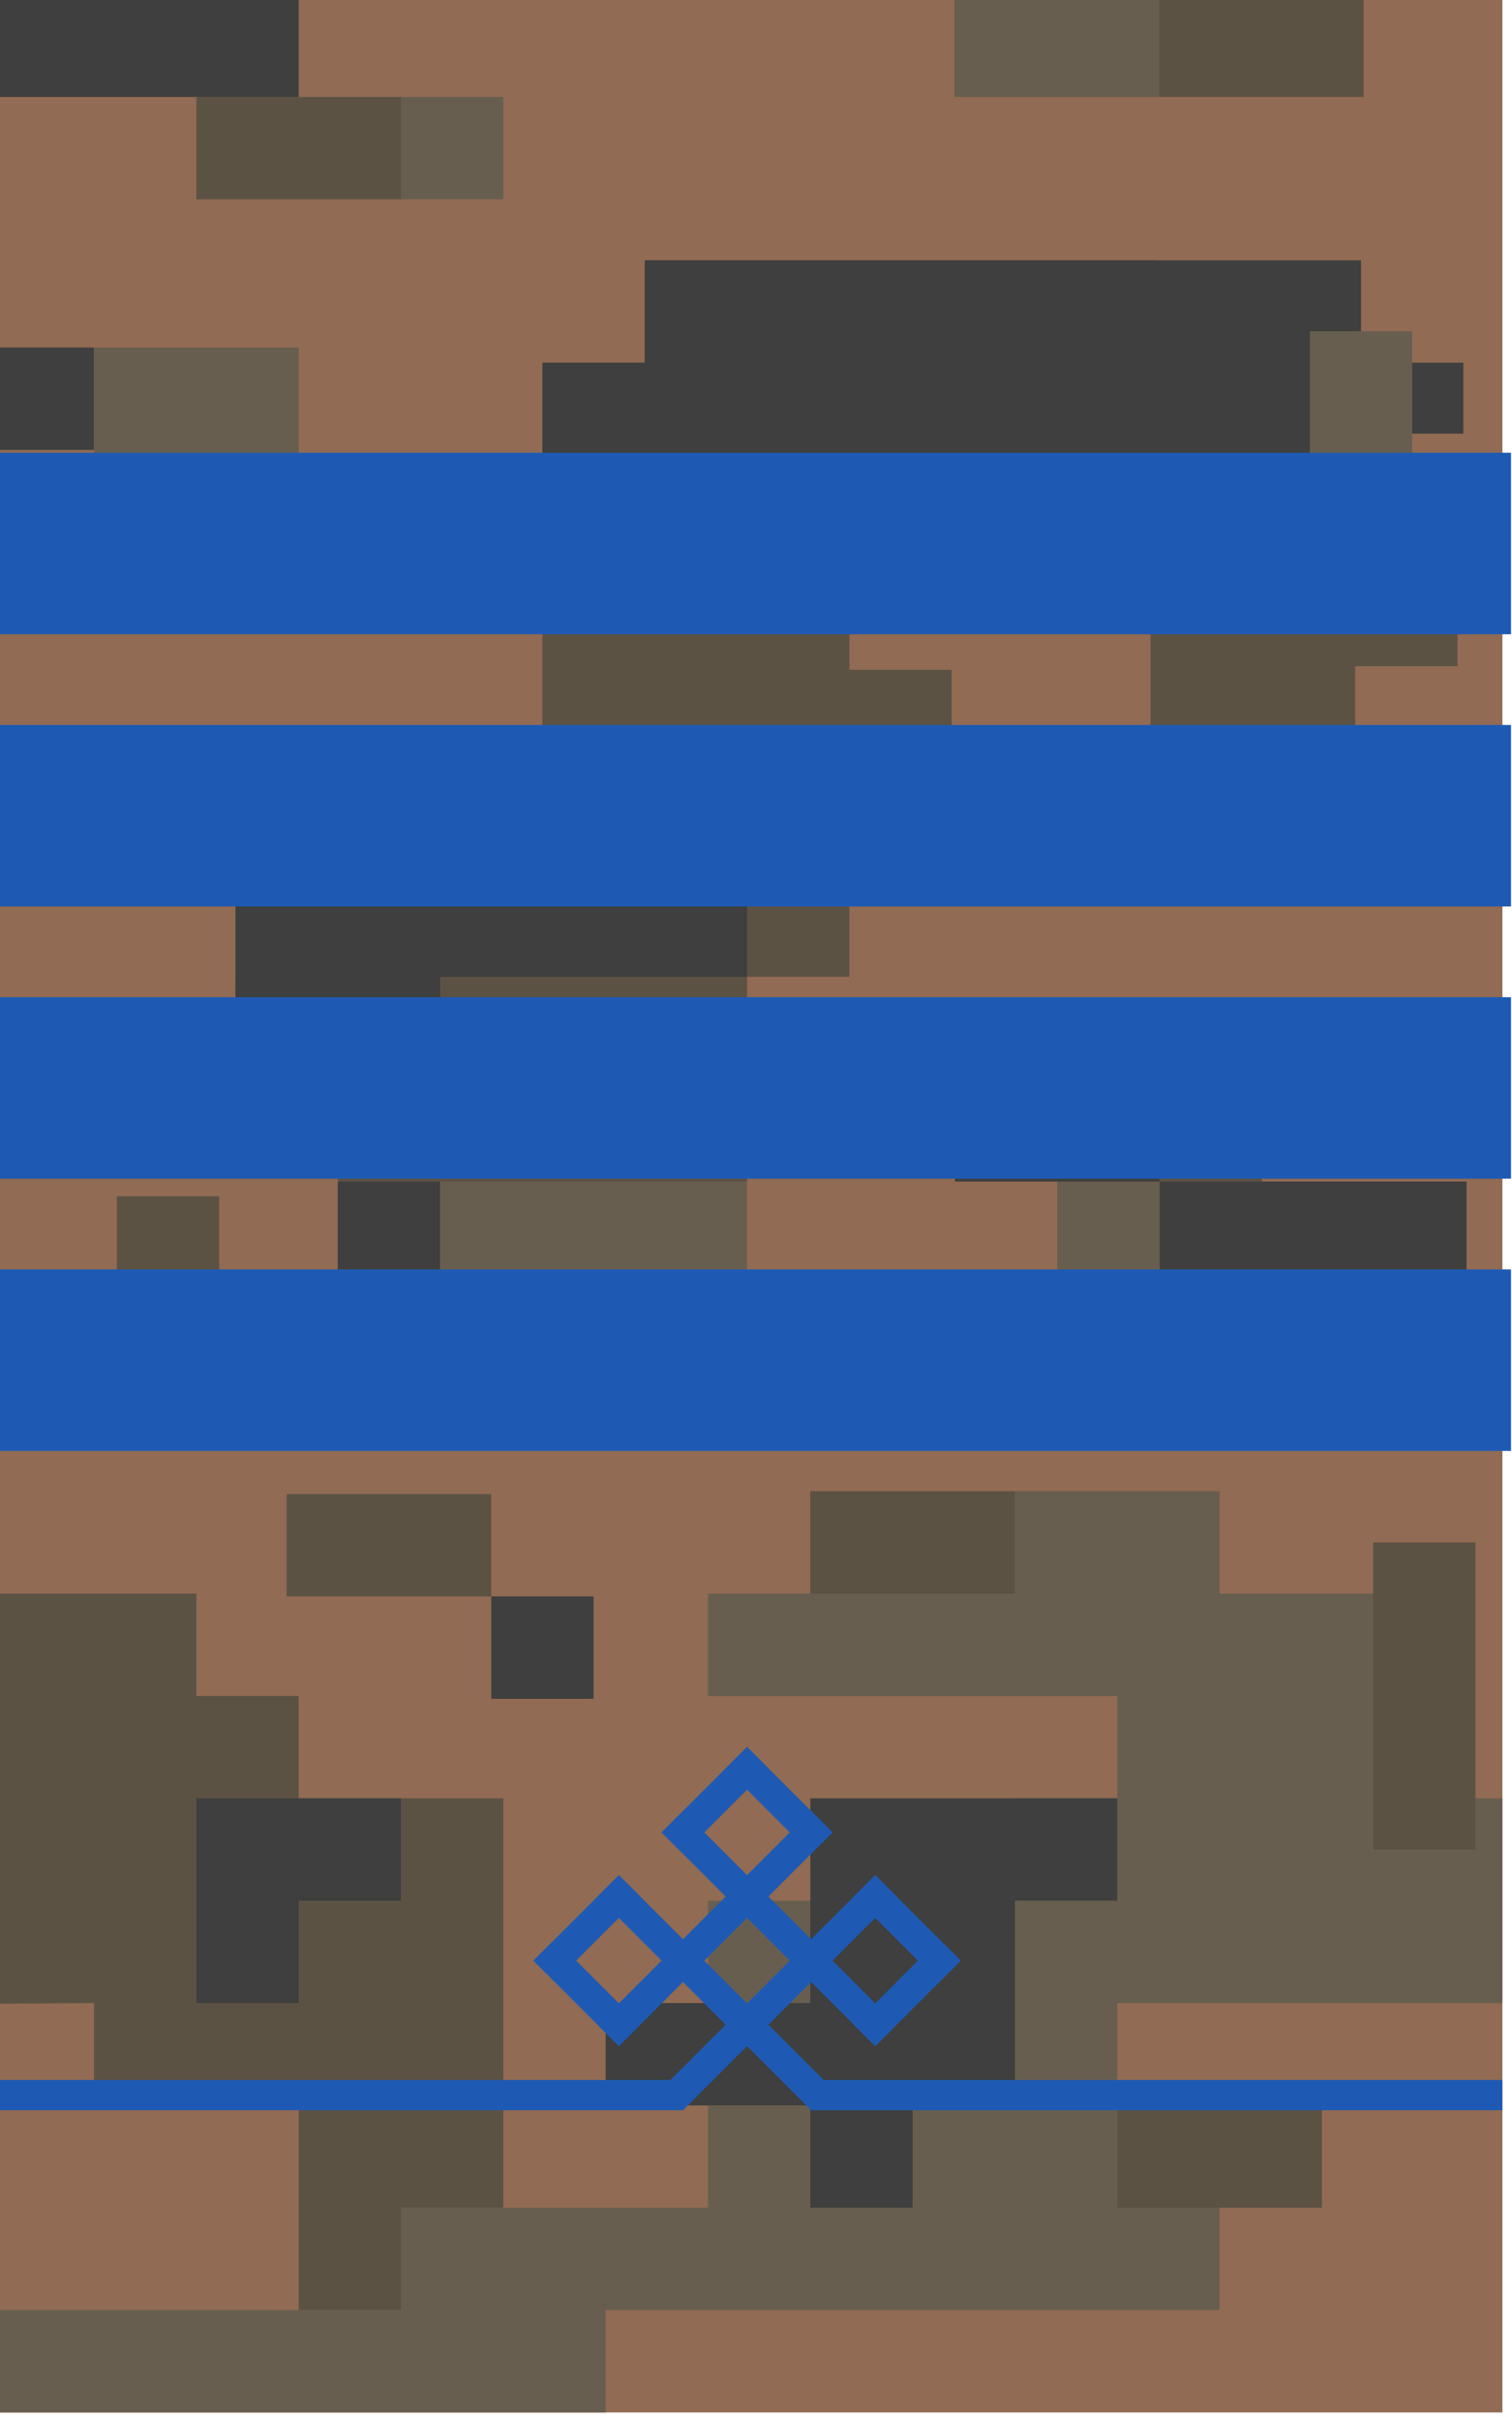 <?xml version="1.0" encoding="UTF-8" standalone="no"?>
<!-- Created with Inkscape (http://www.inkscape.org/) -->

<svg
   xmlns:dc="http://purl.org/dc/elements/1.1/"
   xmlns:cc="http://creativecommons.org/ns#"
   xmlns:rdf="http://www.w3.org/1999/02/22-rdf-syntax-ns#"
   xmlns:svg="http://www.w3.org/2000/svg"
   xmlns="http://www.w3.org/2000/svg"
   xmlns:sodipodi="http://sodipodi.sourceforge.net/DTD/sodipodi-0.dtd"
   xmlns:inkscape="http://www.inkscape.org/namespaces/inkscape"
   width="50mm"
   height="80mm"
   viewBox="0 0 177.165 283.465"
   id="svg9780"
   version="1.1"
   inkscape:version="0.91 r13725"
   sodipodi:docname="Mongolian_Army-SCP-field.svg">
  <defs
     id="defs9782" />
  <sodipodi:namedview
     id="base"
     pagecolor="#ffffff"
     bordercolor="#666666"
     borderopacity="1.0"
     inkscape:pageopacity="0.0"
     inkscape:pageshadow="2"
     inkscape:zoom="0.98994949"
     inkscape:cx="-30.359657"
     inkscape:cy="223.94789"
     inkscape:document-units="mm"
     inkscape:current-layer="g8221"
     showgrid="false"
     fit-margin-top="0"
     fit-margin-left="0"
     fit-margin-right="0"
     fit-margin-bottom="0"
     inkscape:window-width="1600"
     inkscape:window-height="838"
     inkscape:window-x="-8"
     inkscape:window-y="-8"
     inkscape:window-maximized="1" />
  <g
     inkscape:label="Layer 1"
     inkscape:groupmode="layer"
     id="layer1"
     transform="translate(-167.141,-628.871)">
    <g
       id="g7716-4"
       style="display:inline"
       transform="matrix(3.543,0,0,3.543,-974.119,-620.262)">
      <g
         id="g8613">
        <g
           transform="translate(-60.082,-66.017)"
           style="display:inline"
           id="g8470">
          <g
             transform="translate(-91.268,25.548)"
             style="display:inline"
             id="g8221">
            <g
               transform="translate(-238.194,346.004)"
               style="display:inline"
               id="g12350">
              <g
                 id="g1430"
                 style="display:inline"
                 transform="matrix(0.282,0,0,0.282,400.168,-140.049)">
                <g
                   transform="translate(126.54,-3.75)"
                   style="display:inline"
                   id="g7559-2">
                  <rect
                     y="666.512"
                     x="977.074"
                     height="283.465"
                     width="177.165"
                     id="rect9682-8-0-7-8"
                     style="display:inline;opacity:1;fill:#916b53;fill-opacity:1;stroke:none;stroke-width:4.128;stroke-linecap:butt;stroke-linejoin:round;stroke-miterlimit:4;stroke-dasharray:none;stroke-dashoffset:0;stroke-opacity:1;paint-order:fill markers stroke" />
                  <g
                     transform="matrix(0,-0.75,-0.75,0,1037.074,925.976)"
                     id="g236-8-8-6-3-0"
                     style="display:inline;fill:#5c5244;fill-opacity:1;stroke-width:1.667">
                    <path
                       sodipodi:nodetypes="ccccccccccccccccc"
                       inkscape:connector-curvature="0"
                       id="path238-8-6-0-2-7"
                       style="fill:#5c5244;fill-opacity:1;fill-rule:nonzero;stroke:none;stroke-width:1.667"
                       d="m 0,0 64,0 0,32 16,0 0,16 16,0 0,32 -16,0 c -48.113,-9.3e-5 0,0 -48.113,-9.3e-5 L 32,64 l -16,0 0,-16 0,-16 -32,0 0,-16 16,0 z" />
                  </g>
                  <g
                     transform="matrix(0.75,0,0,-0.75,1017.657,805.669)"
                     id="g236-8-6-6-6"
                     style="display:inline;fill:#5c5244;fill-opacity:1;stroke-width:1.667">
                    <path
                       inkscape:connector-curvature="0"
                       id="path238-8-2-7-1"
                       style="fill:#5c5244;fill-opacity:1;fill-rule:nonzero;stroke:none;stroke-width:1.667"
                       d="m 0,0 64,0 0,32 16,0 0,16 16,0 0,32 -16,0 0,16 -32,0 0,16 32,0 0,16 16,0 0,-16 16,0 0,16 16,0 0,16 -80,0 0,-16 -16,0 0,-16 -16,0 0,-16 16,0 0,-32 -16,0 0,-16 0,-16 -32,0 0,-16 16,0 z" />
                  </g>
                  <g
                     transform="matrix(0.75,0,0,-0.75,1085.074,925.976)"
                     id="g646-8-9-3-4-7"
                     style="display:inline;fill:#685e4f;fill-opacity:1;stroke-width:1.667">
                    <path
                       sodipodi:nodetypes="ccccccccccccccccccccccccccccccccccccc"
                       inkscape:connector-curvature="0"
                       id="path648-5-8-7-4-3"
                       style="fill:#685e4f;fill-opacity:1;fill-rule:nonzero;stroke:none;stroke-width:1.667"
                       d="m 0,0 -16,0 0,31 0,1 16,0 z m 48,112 -64,0 0,-16 -16,0 0,-16 64,0 0,-16 -16,0 0,-16 -48,0 0,-48 -32,0 -16,0 0,-16 -64,0 0,-16 96,0 0,16 16,0 16,0 64,0 0,32 -16,0 0,16 16,0 44.221,0 c 0,32 0,0 0,32 L 80,64 80,96 48,96 Z" />
                  </g>
                  <g
                     transform="matrix(0.75,0,0,-0.75,1148.718,1078.992)"
                     id="g182-1-5-6-7"
                     style="display:inline;fill:#3e3f3e;fill-opacity:1;stroke-width:1.667">
                    <path
                       inkscape:connector-curvature="0"
                       id="path184-6-7-1-1"
                       style="fill:#3e3f3e;fill-opacity:1;fill-rule:nonzero;stroke:none;stroke-width:1.667"
                       d="m -84.858,268.021 -16,0 0,-16 0,-16 -32,0 0,-16 32,0 0,-16 16,0 0,16 16,0 0,32 16,0 0,16 -16,0 z" />
                  </g>
                  <path
                     inkscape:connector-curvature="0"
                     id="path816-6-1-2-0-5"
                     style="display:inline;fill:#3e3f3e;fill-opacity:1;fill-rule:nonzero;stroke:none;stroke-width:1.25"
                     d="m 1150.032,805.669 -36,0 0,12 36,0 z" />
                  <path
                     inkscape:connector-curvature="0"
                     id="path818-2-7-4-2-9"
                     style="display:inline;fill:#3e3f3e;fill-opacity:1;fill-rule:nonzero;stroke:none;stroke-width:1.25"
                     d="m 1114.032,793.669 -24,0 0,12 24,0 z" />
                  <path
                     inkscape:connector-curvature="0"
                     id="path356-5-4-8-6-0"
                     style="display:inline;fill:#5c5244;fill-opacity:1;fill-rule:nonzero;stroke:none;stroke-width:1.25"
                     d="m 1003.75,807.39 -12,0 0,0.75 0,11.25 12,0 z" />
                  <path
                     inkscape:connector-curvature="0"
                     id="path360-5-0-9-0-9"
                     style="display:inline;fill:#5c5244;fill-opacity:1;fill-rule:nonzero;stroke:none;stroke-width:1.25"
                     d="m 1133.074,913.976 -0.75,0 -23.25,0 0,12 24,0 z" />
                  <path
                     inkscape:connector-curvature="0"
                     id="path336-2-8-0-4-2"
                     style="display:inline;fill:#685e4f;fill-opacity:1;fill-rule:nonzero;stroke:none;stroke-width:1.25"
                     d="m 1089.975,678.512 24,0 0,-12 -24,0 z" />
                  <path
                     inkscape:connector-curvature="0"
                     id="path496-8-2-0-8-8"
                     style="display:inline;fill:#5c5244;fill-opacity:1;fill-rule:nonzero;stroke:none;stroke-width:1.25"
                     d="m 1137.975,666.512 -24,0 0,12 24,0 z" />
                  <g
                     transform="matrix(0.75,0,0,-0.75,1136.976,745.244)"
                     id="g880-0-7-0-9-9"
                     style="display:inline;fill:#5c5244;fill-opacity:1;stroke-width:1.667">
                    <path
                       inkscape:connector-curvature="0"
                       id="path882-2-0-1-0-7"
                       style="fill:#5c5244;fill-opacity:1;fill-rule:nonzero;stroke:none;stroke-width:1.667"
                       d="m 0,0 16,0 0,16 -48,0 0,-32 32,0 z" />
                  </g>
                  <path
                     inkscape:connector-curvature="0"
                     id="path232-3-7-5-3-3"
                     style="display:inline;fill:#3e3f3e;fill-opacity:1;fill-rule:nonzero;stroke:none;stroke-width:1.25"
                     d="m 989.074,707.892 0,12 -12,0 0,-12 z" />
                  <g
                     transform="matrix(0,-0.75,0.75,0,989.074,707.892)"
                     id="g832-4-5-2-2-9"
                     style="display:inline;fill:#685e4f;fill-opacity:1;stroke-width:1.667">
                    <path
                       inkscape:connector-curvature="0"
                       id="path834-4-2-1-0-0"
                       style="fill:#685e4f;fill-opacity:1;fill-rule:nonzero;stroke:none;stroke-width:1.667"
                       d="m 0,0 0,16 0,16 -32,0 0,-16 0,-16 z" />
                  </g>
                  <g
                     transform="matrix(0.75,0,0,-0.75,1013.074,889.976)"
                     id="g566-3-3-9-9-4"
                     style="display:inline;fill:#3e3f3e;fill-opacity:1;stroke-width:1.667">
                    <path
                       inkscape:connector-curvature="0"
                       id="path568-5-6-6-7-0"
                       style="fill:#3e3f3e;fill-opacity:1;fill-rule:nonzero;stroke:none;stroke-width:1.667"
                       d="m 0,0 16,0 0,16 -32,0 0,-32 16,0 z" />
                  </g>
                  <g
                     transform="matrix(0.75,0,0,-0.75,1029.657,781.669)"
                     id="g186-9-4-5-4-5"
                     style="display:inline;fill:#3e3f3e;fill-opacity:1;stroke-width:1.667">
                    <path
                       inkscape:connector-curvature="0"
                       id="path188-9-4-3-9-0"
                       style="fill:#3e3f3e;fill-opacity:1;fill-rule:nonzero;stroke:none;stroke-width:1.667"
                       d="m 0,0 48,0 0,16 -80,0 0,-16 0,-16 16,0 16,0 z" />
                  </g>
                  <path
                     inkscape:connector-curvature="0"
                     id="path352-9-7-9-1-8"
                     style="display:inline;fill:#5c5244;fill-opacity:1;fill-rule:nonzero;stroke:none;stroke-width:1.25"
                     d="m 1151.074,847.976 -12,0 0,36 12,0 z" />
                  <g
                     transform="matrix(0.75,0,0,-0.75,1047.657,866.307)"
                     id="g404-3-4-6-7-6"
                     style="display:inline;fill:#3e3f3e;fill-opacity:1;stroke-width:1.667">
                    <path
                       inkscape:connector-curvature="0"
                       id="path406-6-5-6-7-5"
                       style="fill:#3e3f3e;fill-opacity:1;fill-rule:nonzero;stroke:none;stroke-width:1.667"
                       d="m 0,0 0,16 -1,0 -15,0 0,-16 z" />
                  </g>
                  <g
                     transform="matrix(0.75,0,0,-0.75,1029.657,817.669)"
                     id="g412-2-9-5-8-8"
                     style="display:inline;fill:#685e4f;fill-opacity:1;stroke-width:1.667">
                    <path
                       inkscape:connector-curvature="0"
                       id="path414-8-5-7-4-2"
                       style="fill:#685e4f;fill-opacity:1;fill-rule:nonzero;stroke:none;stroke-width:1.667"
                       d="m 0,0 -16,0 0,-16 16,0 16,0 0,16 16,0 16,0 0,16 -48,0 z" />
                  </g>
                  <g
                     transform="matrix(0.75,0,0,-0.75,1029.657,805.669)"
                     id="g546-7-6-1-3-1"
                     style="display:inline;fill:#3e3f3e;fill-opacity:1;stroke-width:1.667">
                    <path
                       inkscape:connector-curvature="0"
                       id="path548-6-3-5-2-3"
                       style="fill:#3e3f3e;fill-opacity:1;fill-rule:nonzero;stroke:none;stroke-width:1.667"
                       d="m 0,0 -16,0 0,-16 16,0 0,1 z" />
                  </g>
                  <path
                     inkscape:connector-curvature="0"
                     id="path558-9-4-3-7-2"
                     style="display:inline;fill:#5c5244;fill-opacity:1;fill-rule:nonzero;stroke:none;stroke-width:1.25"
                     d="m 1097.074,841.976 -24,0 0,12 24,0 z" />
                  <path
                     inkscape:connector-curvature="0"
                     id="path560-6-3-9-9-0"
                     style="display:inline;fill:#685e4f;fill-opacity:1;fill-rule:nonzero;stroke:none;stroke-width:1.25"
                     d="m 991.75,831.39 12,0 0,-12 -12,0 z" />
                  <g
                     transform="matrix(0.75,0,0,-0.75,1011.657,842.307)"
                     id="g574-3-2-9-4-7"
                     style="display:inline;fill:#5c5244;fill-opacity:1;stroke-width:1.667">
                    <path
                       inkscape:connector-curvature="0"
                       id="path576-3-4-3-7-8"
                       style="fill:#5c5244;fill-opacity:1;fill-rule:nonzero;stroke:none;stroke-width:1.667"
                       d="m 0,0 0,-16 32,0 0,16 -16,0 z" />
                  </g>
                  <g
                     transform="matrix(0.75,0,0,-0.75,1137.657,709.669)"
                     id="g714-0-7-3-2-7"
                     style="display:inline;fill:#3e3f3e;fill-opacity:1;stroke-width:1.667">
                    <path
                       inkscape:connector-curvature="0"
                       id="path716-0-6-6-1-8"
                       style="fill:#3e3f3e;fill-opacity:1;fill-rule:nonzero;stroke:none;stroke-width:1.667"
                       d="m 0,0 0,16 -112,0 0,-16 -16,0 0,-16 128,0 0,4.913 16,0 L 16,0 Z" />
                  </g>
                  <g
                     transform="matrix(0,-0.75,0.75,0,1131.657,705.984)"
                     id="g598-7-5-9-6-9"
                     style="display:inline;fill:#685e4f;fill-opacity:1;stroke-width:1.667">
                    <path
                       inkscape:connector-curvature="0"
                       id="path600-4-4-0-9-0"
                       style="fill:#685e4f;fill-opacity:1;fill-rule:nonzero;stroke:none;stroke-width:1.667"
                       d="m 0,0 0,16 -16,0 -16,0 0,-16 z" />
                  </g>
                  <path
                     inkscape:connector-curvature="0"
                     id="path558-9-4-7-3-4-1"
                     style="display:inline;fill:#5c5244;fill-opacity:1;fill-rule:nonzero;stroke:none;stroke-width:1.25"
                     d="m 1001.074,690.512 24,0 0,-12 -24,0 z" />
                  <path
                     inkscape:connector-curvature="0"
                     id="path560-6-3-8-2-9-9"
                     style="display:inline;fill:#685e4f;fill-opacity:1;fill-rule:nonzero;stroke:none;stroke-width:1.25"
                     d="m 1102.032,817.669 12,0 0,-12 -12,0 z" />
                  <path
                     inkscape:connector-curvature="0"
                     id="path356-5-4-2-8-0-0"
                     style="display:inline;fill:#5c5244;fill-opacity:1;fill-rule:nonzero;stroke:none;stroke-width:1.25"
                     d="m 1126.032,793.669 -12,0 0,0.75 0,11.25 12,0 z" />
                  <path
                     inkscape:connector-curvature="0"
                     id="path816-6-1-2-0-3-1"
                     style="display:inline;fill:#3e3f3e;fill-opacity:1;fill-rule:nonzero;stroke:none;stroke-width:1.25"
                     d="m 1013.074,666.512 -36,0 0,12 36,0 z" />
                  <path
                     inkscape:connector-curvature="0"
                     id="path560-6-3-9-9-5-7"
                     style="display:inline;fill:#685e4f;fill-opacity:1;fill-rule:nonzero;stroke:none;stroke-width:1.25"
                     d="m 1025.074,690.512 12,0 0,-12 -12,0 z" />
                </g>
                <g
                   transform="translate(149.797,-112.796)"
                   style="display:inline"
                   id="g8387-4">
                  <g
                     transform="translate(-4.64,-19.39)"
                     id="g8306-5">
                    <path
                       style="display:inline;fill:#1e5ab4;fill-opacity:1;fill-rule:evenodd;stroke:none;stroke-width:0.354;stroke-linecap:butt;stroke-linejoin:miter;stroke-miterlimit:4;stroke-dasharray:none;stroke-opacity:1"
                       d="m 1039.523,1007.902 -2.506,2.506 25.055,25.055 2.505,-2.506 z"
                       id="path7103-0-5-7-0"
                       inkscape:connector-curvature="0" />
                    <path
                       style="display:inline;fill:#1e5ab4;fill-opacity:1;fill-rule:evenodd;stroke:none;stroke-width:0.354;stroke-linecap:butt;stroke-linejoin:miter;stroke-miterlimit:4;stroke-dasharray:none;stroke-opacity:1"
                       d="m 1049.545,1002.891 -2.506,-2.506 -10.022,10.022 2.506,2.506 z"
                       id="path7103-0-5-7-7-9"
                       inkscape:connector-curvature="0" />
                    <path
                       style="display:inline;fill:#1e5ab4;fill-opacity:1;fill-rule:evenodd;stroke:none;stroke-width:0.354;stroke-linecap:butt;stroke-linejoin:miter;stroke-miterlimit:4;stroke-dasharray:none;stroke-opacity:1"
                       d="m 1054.556,1012.913 2.506,-2.506 -10.022,-10.022 -2.506,2.506 z"
                       id="path7103-0-5-7-3-43"
                       inkscape:connector-curvature="0" />
                    <path
                       style="display:inline;fill:#1e5ab4;fill-opacity:1;fill-rule:evenodd;stroke:none;stroke-width:0.354;stroke-linecap:butt;stroke-linejoin:miter;stroke-miterlimit:4;stroke-dasharray:none;stroke-opacity:1"
                       d="m 1029.502,1032.957 2.506,2.506 25.055,-25.055 -2.506,-2.506 z"
                       id="path7103-0-5-7-7-1-9"
                       inkscape:connector-curvature="0" />
                    <path
                       style="display:inline;fill:#1e5ab4;fill-opacity:1;fill-rule:evenodd;stroke:none;stroke-width:0.354;stroke-linecap:butt;stroke-linejoin:miter;stroke-miterlimit:4;stroke-dasharray:none;stroke-opacity:1"
                       d="m 1069.589,1027.946 2.506,-2.506 -10.022,-10.022 -2.506,2.506 z"
                       id="path7103-0-5-7-3-4-2"
                       inkscape:connector-curvature="0" />
                    <path
                       style="display:inline;fill:#1e5ab4;fill-opacity:1;fill-rule:evenodd;stroke:none;stroke-width:0.354;stroke-linecap:butt;stroke-linejoin:miter;stroke-miterlimit:4;stroke-dasharray:none;stroke-opacity:1"
                       d="m 1059.567,1032.957 2.506,2.506 10.022,-10.022 -2.506,-2.506 z"
                       id="path7103-0-5-7-7-1-5-3"
                       inkscape:connector-curvature="0" />
                    <path
                       style="display:inline;fill:#1e5ab4;fill-opacity:1;fill-rule:evenodd;stroke:none;stroke-width:0.354;stroke-linecap:butt;stroke-linejoin:miter;stroke-miterlimit:4;stroke-dasharray:none;stroke-opacity:1"
                       d="m 1024.491,1022.935 -2.506,2.506 10.022,10.022 2.506,-2.506 z"
                       id="path7103-0-5-7-42-3"
                       inkscape:connector-curvature="0" />
                    <path
                       style="display:inline;fill:#1e5ab4;fill-opacity:1;fill-rule:evenodd;stroke:none;stroke-width:0.354;stroke-linecap:butt;stroke-linejoin:miter;stroke-miterlimit:4;stroke-dasharray:none;stroke-opacity:1"
                       d="m 1034.513,1017.924 -2.506,-2.506 -10.022,10.022 2.506,2.506 z"
                       id="path7103-0-5-7-7-0-8"
                       inkscape:connector-curvature="0" />
                    <path
                       style="display:inline;fill:#1e5ab4;fill-opacity:1;fill-rule:evenodd;stroke:none;stroke-width:0.354;stroke-linecap:butt;stroke-linejoin:miter;stroke-miterlimit:4;stroke-dasharray:none;stroke-opacity:1"
                       d="m 1032.007,1015.419 -2.506,2.506 25.055,25.055 2.506,-2.506 z"
                       id="path7103-0-5-7-8-0"
                       inkscape:connector-curvature="0" />
                    <path
                       style="display:inline;fill:#1e5ab4;fill-opacity:1;fill-rule:evenodd;stroke:none;stroke-width:0.354;stroke-linecap:butt;stroke-linejoin:miter;stroke-miterlimit:4;stroke-dasharray:none;stroke-opacity:1"
                       d="m 1037.018,1040.474 2.506,2.506 25.055,-25.055 -2.505,-2.506 z"
                       id="path7103-0-5-7-7-1-0-9"
                       inkscape:connector-curvature="0" />
                  </g>
                  <path
                     inkscape:connector-curvature="0"
                     id="path7103-0-5-6-8-6"
                     d="m 953.817,1020.046 0,3.543 81.066,0 0,-3.543 z"
                     style="display:inline;fill:#1e5ab4;fill-opacity:1;fill-rule:evenodd;stroke:none;stroke-width:0.354;stroke-linecap:butt;stroke-linejoin:miter;stroke-miterlimit:4;stroke-dasharray:none;stroke-opacity:1" />
                  <path
                     inkscape:connector-curvature="0"
                     id="path7103-0-5-6-8-4-9"
                     d="m 1049.916,1020.046 0,3.543 81.066,0 0,-3.543 z"
                     style="display:inline;fill:#1e5ab4;fill-opacity:1;fill-rule:evenodd;stroke:none;stroke-width:0.354;stroke-linecap:butt;stroke-linejoin:miter;stroke-miterlimit:4;stroke-dasharray:none;stroke-opacity:1" />
                </g>
              </g>
              <path
                 inkscape:connector-curvature="0"
                 id="path7103-0-5-3"
                 d="m 711.632,61.997 0,6 50,0 0,-6 z"
                 style="display:inline;fill:#1e5ab4;fill-opacity:1;fill-rule:evenodd;stroke:none;stroke-width:0.1;stroke-linecap:butt;stroke-linejoin:miter;stroke-miterlimit:4;stroke-dasharray:none;stroke-opacity:1" />
              <path
                 inkscape:connector-curvature="0"
                 id="path7103-0-5-3-7"
                 d="m 711.632,70.997 0,6 50,0 0,-6 z"
                 style="display:inline;fill:#1e5ab4;fill-opacity:1;fill-rule:evenodd;stroke:none;stroke-width:0.1;stroke-linecap:butt;stroke-linejoin:miter;stroke-miterlimit:4;stroke-dasharray:none;stroke-opacity:1" />
              <path
                 inkscape:connector-curvature="0"
                 id="path7103-0-5-3-7-4"
                 d="m 711.632,79.997 0,6 50,0 0,-6 z"
                 style="display:inline;fill:#1e5ab4;fill-opacity:1;fill-rule:evenodd;stroke:none;stroke-width:0.1;stroke-linecap:butt;stroke-linejoin:miter;stroke-miterlimit:4;stroke-dasharray:none;stroke-opacity:1" />
              <path
                 inkscape:connector-curvature="0"
                 id="path7103-0-5-3-7-4-2"
                 d="m 711.632,88.997 0,6 50,0 0,-6 z"
                 style="display:inline;fill:#1e5ab4;fill-opacity:1;fill-rule:evenodd;stroke:none;stroke-width:0.1;stroke-linecap:butt;stroke-linejoin:miter;stroke-miterlimit:4;stroke-dasharray:none;stroke-opacity:1" />
            </g>
          </g>
        </g>
      </g>
    </g>
  </g>
</svg>
